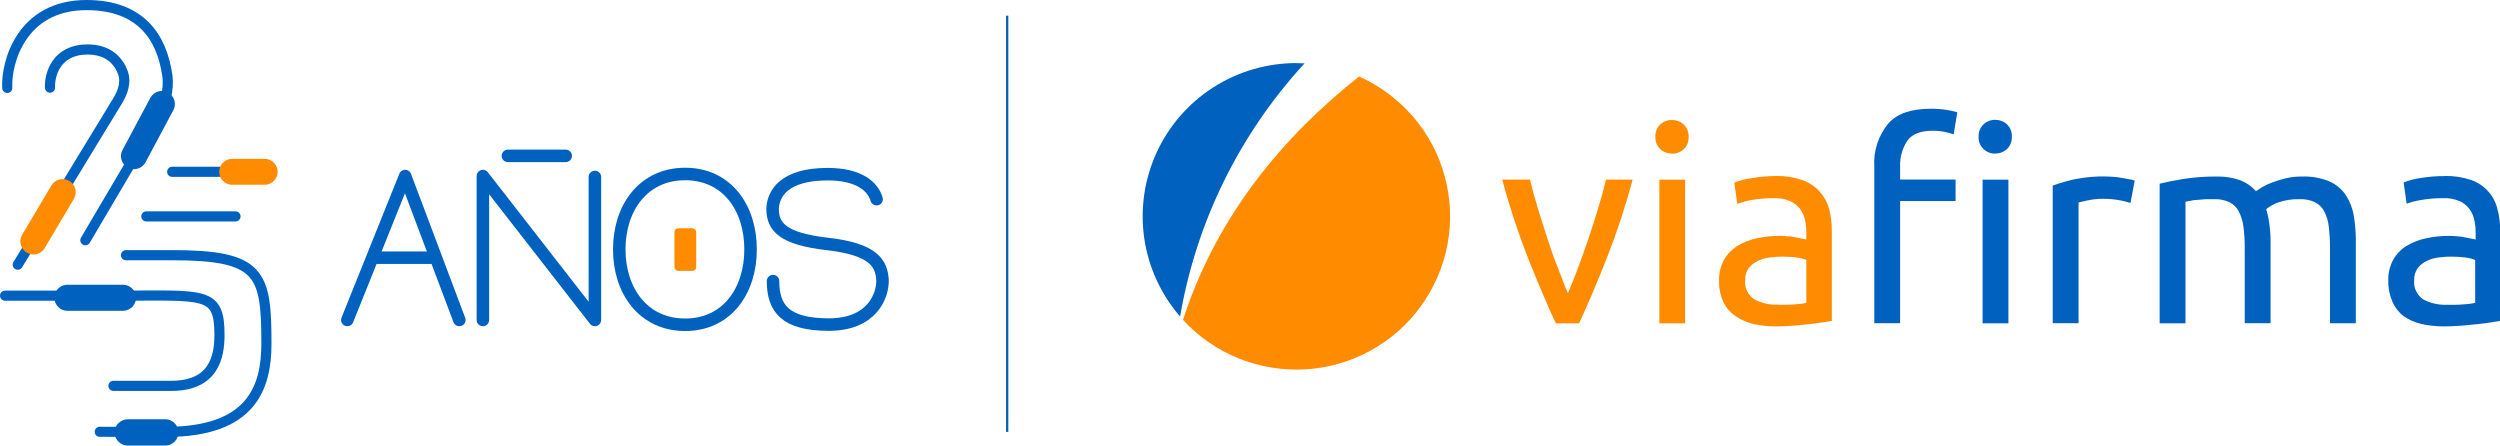 <svg xmlns="http://www.w3.org/2000/svg" xmlns:xlink="http://www.w3.org/1999/xlink" id="Layer_2" data-name="Layer 2" viewBox="0 0 275.89 49.17"><defs><style>      .cls-1, .cls-2, .cls-3, .cls-4, .cls-5 {        fill: none;      }      .cls-6 {        fill-rule: evenodd;      }      .cls-6, .cls-7 {        fill: #ff8c00;      }      .cls-2, .cls-3, .cls-5 {        stroke: #0062be;      }      .cls-2, .cls-5 {        stroke-width: 1.38px;      }      .cls-3 {        stroke-width: 1.12px;      }      .cls-3, .cls-5 {        stroke-linecap: round;      }      .cls-4 {        stroke: #0062b3;        stroke-width: .25px;      }      .cls-5 {        stroke-linejoin: round;      }      .cls-8 {        fill: #0062be;      }      .cls-9 {        clip-path: url(#clippath);      }    </style><clipPath id="clippath"><rect class="cls-1" x="126.09" y="6.96" width="149.8" height="33.83"></rect></clipPath></defs><g id="Layer_1-2" data-name="Layer 1"><g class="cls-9"><g><path class="cls-6" d="M130.56,35.31c1.7,1.85,3.8,3.3,6.13,4.24,2.34.94,4.85,1.35,7.37,1.21,2.52-.15,4.97-.85,7.17-2.06,2.21-1.21,4.12-2.89,5.59-4.93,1.47-2.04,2.47-4.38,2.93-6.85.45-2.47.35-5.01-.31-7.44-.65-2.43-1.84-4.67-3.48-6.58-1.64-1.91-3.68-3.43-5.98-4.46-8.25,6.53-15.7,15.29-19.43,26.87Z"></path><path class="cls-8" d="M143.07,6.96c-3.25,0-6.44.93-9.17,2.68-2.74,1.75-4.91,4.25-6.26,7.19-1.35,2.95-1.83,6.22-1.37,9.43.46,3.21,1.84,6.22,3.96,8.67,1.79-10.44,6.56-20.14,13.74-27.94-.3-.01-.59-.02-.9-.02Z"></path><path class="cls-7" d="M180.17,19.82c-.77,2.9-1.71,5.75-2.8,8.54-1.07,2.72-2.11,5.16-3.11,7.32h-2.57c-1-2.16-2.03-4.6-3.11-7.32-1.09-2.79-2.03-5.64-2.8-8.54h3.06c.25.99.53,2.05.87,3.18.34,1.13.72,2.25,1.07,3.36.35,1.11.72,2.16,1.15,3.22.43,1.06.72,1.96,1.1,2.77.35-.81.72-1.74,1.11-2.77.38-1.04.77-2.11,1.15-3.22.38-1.11.72-2.23,1.07-3.36s.63-2.16.87-3.18h2.94Z"></path><path class="cls-7" d="M184.51,16.95c-.48,0-.95-.17-1.3-.5-.18-.18-.32-.39-.41-.62-.09-.23-.13-.49-.12-.74-.01-.25.03-.5.12-.73.09-.23.23-.44.41-.62.35-.33.82-.51,1.3-.5.24,0,.48.04.7.12.22.09.43.22.6.38.18.17.32.39.42.62.09.23.13.48.12.74.01.25-.03.5-.12.74-.09.23-.23.45-.42.62-.35.33-.82.51-1.3.5ZM185.96,35.68h-2.84v-15.85h2.84v15.85Z"></path><path class="cls-7" d="M196,19.42c.98-.02,1.96.13,2.89.45.73.26,1.38.68,1.9,1.25.5.55.86,1.21,1.06,1.92.21.8.31,1.63.3,2.46v9.91l-1.03.17c-.43.07-.93.14-1.45.19-.51.06-1.15.12-1.79.17-.64.05-1.28.08-1.91.08-.83,0-1.67-.09-2.48-.27-.7-.16-1.37-.45-1.96-.87-.59-.39-1.06-.94-1.36-1.58-.33-.74-.49-1.54-.46-2.35-.02-.79.16-1.56.53-2.26.35-.62.85-1.14,1.45-1.53.67-.41,1.4-.7,2.17-.86.85-.18,1.71-.28,2.57-.27.29,0,.59.02.88.05.31,0,.6.07.88.12l.72.14.43.09v-.79c0-.47-.05-.93-.15-1.38-.09-.44-.28-.86-.56-1.22-.28-.37-.66-.67-1.08-.85-.57-.24-1.18-.35-1.79-.32-.83-.01-1.65.06-2.47.2-.54.09-1.06.24-1.57.43l-.33-2.35c.59-.23,1.21-.39,1.84-.48.91-.16,1.84-.24,2.76-.25h0ZM196.25,33.64c.67,0,1.27,0,1.79-.05.44-.02.87-.07,1.3-.17v-4.73c-.32-.13-.65-.22-1-.26-.55-.08-1.11-.11-1.67-.11-.45,0-.91.03-1.36.09-.46.05-.9.18-1.32.38-.39.18-.73.45-1,.79-.28.38-.42.85-.4,1.33-.04.41.02.82.2,1.19s.44.69.79.92c.82.44,1.74.65,2.66.6h0Z"></path><path class="cls-8" d="M213.06,12c.62,0,1.23.04,1.84.14.37.06.74.14,1.1.25l-.4,2.44c-.3-.1-.61-.19-.92-.26-.46-.1-.93-.14-1.4-.14-1.33,0-2.26.36-2.79,1.09-.56.85-.84,1.86-.8,2.88v1.41h6.12v2.38h-6.12v13.48h-2.85v-17.29c-.11-1.71.44-3.39,1.52-4.72.96-1.11,2.53-1.66,4.69-1.66ZM220.19,16.95c-.48.01-.95-.17-1.3-.5-.18-.18-.32-.39-.42-.62-.09-.23-.14-.49-.12-.74-.01-.25.03-.5.12-.74.09-.23.24-.44.42-.62.17-.17.38-.3.6-.38.22-.09.46-.13.7-.12.48-.01.95.17,1.3.5.18.18.32.39.41.62.09.23.13.48.12.73.01.25-.03.5-.12.74-.09.23-.23.45-.41.62-.35.33-.82.51-1.3.5h0ZM221.64,35.68h-2.85v-15.85h2.85v15.85Z"></path><path class="cls-8" d="M232.4,19.48c.25,0,.53.01.85.04.31,0,.62.07.93.12l.84.15c.25.05.45.1.56.14l-.47,2.47c-.37-.12-.74-.21-1.12-.29-.66-.12-1.33-.18-2-.17-.53,0-1.06.06-1.58.17-.52.12-.87.19-1.03.23v13.33h-2.85v-15.19c.82-.3,1.66-.54,2.51-.72,1.11-.21,2.23-.31,3.35-.29h0Z"></path><path class="cls-8" d="M238.34,20.27c.66-.17,1.52-.34,2.59-.52,1.23-.19,2.48-.28,3.72-.27.88-.02,1.75.12,2.57.41.67.26,1.26.67,1.74,1.2.14-.1.37-.24.67-.43.36-.21.74-.39,1.14-.53.49-.18.99-.34,1.5-.46.58-.13,1.18-.2,1.78-.19,1.03-.04,2.05.15,3,.53.74.32,1.37.85,1.82,1.51.45.7.76,1.49.89,2.31.16.98.23,1.97.22,2.97v8.87h-2.85v-8.29c0-.81-.04-1.61-.14-2.41-.06-.59-.24-1.16-.52-1.68-.23-.43-.59-.77-1.03-.99-.54-.24-1.12-.35-1.71-.32-.81-.02-1.61.11-2.37.38-.46.17-.88.41-1.27.72.17.57.29,1.15.36,1.74.09.66.13,1.32.12,1.98v8.87h-2.85v-8.29c0-.81-.04-1.61-.15-2.41-.07-.59-.26-1.16-.53-1.68-.23-.43-.6-.78-1.04-.99-.52-.23-1.1-.35-1.67-.32h-.92l-.93.08c-.3,0-.56.06-.81.11l-.49.09v13.42h-2.85v-15.41Z"></path><path class="cls-8" d="M269.82,19.42c.98-.02,1.96.13,2.89.45.71.24,1.35.66,1.85,1.22.51.55.86,1.23,1.04,1.95.22.8.32,1.63.31,2.46v9.91l-1.03.17c-.44.07-.93.14-1.49.19-.56.06-1.14.12-1.79.17-.64.05-1.28.08-1.92.08-.83,0-1.67-.09-2.48-.27-.7-.16-1.37-.46-1.96-.87-.53-.41-.95-.96-1.22-1.58-.32-.74-.48-1.54-.46-2.35-.02-.79.16-1.56.53-2.26.34-.62.84-1.15,1.45-1.53.67-.41,1.4-.7,2.17-.86.85-.18,1.71-.28,2.57-.27.3,0,.59.02.89.05.3,0,.59.07.88.12l.72.14.43.09v-.79c0-.47-.05-.93-.15-1.38-.09-.44-.28-.86-.55-1.22-.28-.37-.66-.66-1.08-.85-.57-.24-1.18-.35-1.79-.32-.83-.01-1.65.06-2.46.2-.54.09-1.07.22-1.58.41l-.34-2.35c.59-.23,1.21-.39,1.84-.48.9-.15,1.81-.23,2.73-.22ZM270.06,33.64c.67,0,1.27,0,1.79-.05.44-.02.87-.07,1.3-.17v-4.73c-.32-.13-.65-.22-.99-.26-.55-.08-1.11-.11-1.67-.11-.45,0-.91.03-1.36.09-.46.05-.91.18-1.32.38-.39.18-.73.45-.99.79-.28.38-.42.85-.4,1.33-.04.41.02.82.2,1.19.17.37.44.69.78.93.83.44,1.76.65,2.7.6h-.03Z"></path></g></g><g><rect class="cls-7" x="74.43" y="25.19" width="2.4" height="4.7" rx=".42" ry=".42"></rect><path class="cls-5" d="M38.33,35.31l6.38-15.88,5.98,15.88"></path><path class="cls-5" d="M53.29,35.31v-15.88l12.36,15.88v-15.78"></path><path class="cls-2" d="M82.83,27.52c0,4.59-2.62,8.32-7.22,8.32s-7.27-3.72-7.27-8.32,2.67-8.32,7.27-8.32,7.22,3.72,7.22,8.32Z"></path><path class="cls-5" d="M56.05,17.2h6.38"></path><path class="cls-5" d="M41.32,28.44h6.38"></path><path class="cls-5" d="M85.31,31.02c0,2.98,1.31,4.8,6.16,4.8s5.97-3.28,5.92-4.91c-.1-1.82-.95-3.4-6.02-3.98-4.99-.57-6.11-1.87-6.11-3.91.07-1.67,1.3-3.8,6.07-3.8,3.53,0,5,1.4,5.41,2.76"></path><path class="cls-3" d="M16.15,23.88h9.84"></path><path class="cls-3" d="M13.9,28.16h5.04c9.84,0,10.46,1.97,10.46,9.76,0,4.83-1.61,9.74-11.07,9.74-7.25,0-7.32-.01-7.32-.01"></path><path class="cls-3" d="M.56,32.63h12.23c9.82,0,11.43-.54,11.43,4.33,0,2.41-.61,5.62-5.32,5.62h-6.38"></path><path class="cls-3" d="M5.52,9.67c-.07-1.4.67-4.21,4.14-4.21,2.34,0,3.45,1.3,3.91,2.58.38,1.06-.03,2.18-.62,3.14L1.96,29.21"></path><path class="cls-3" d="M19,18.96h10.16"></path><path class="cls-3" d="M.8,9.7C.66,6.86,2.39.56,9.54.56c5.96,0,8.3,3.5,8.92,7.73.24,1.68-.28,3.36-1.14,4.82l-7.9,13.4"></path><path class="cls-7" d="M30.64,18.96h0c0,.79-.64,1.43-1.43,1.43h-3.59c-.79,0-1.43-.64-1.43-1.43h0c0-.79.64-1.43,1.43-1.43h3.59c.79,0,1.43.64,1.43,1.43Z"></path><path class="cls-8" d="M18.54,10.21h0c.7.38.97,1.25.59,1.95l-3.07,5.75c-.38.7-1.25.97-1.95.59h0c-.7-.38-.97-1.25-.59-1.95l3.07-5.75c.38-.7,1.25-.97,1.95-.59Z"></path><path class="cls-8" d="M15.01,32.86h0c0,.8-.65,1.44-1.44,1.44h-6.13c-.8,0-1.44-.65-1.44-1.44h0c0-.8.65-1.44,1.44-1.44h6.13c.8,0,1.44.65,1.44,1.44Z"></path><path class="cls-7" d="M7.65,19.97h0c.69.41.91,1.29.5,1.98l-3.22,5.43c-.41.69-1.29.91-1.98.5h0c-.69-.41-.91-1.29-.5-1.98l3.22-5.43c.41-.69,1.29-.91,1.98-.5Z"></path><path class="cls-8" d="M19.69,47.72h0c0,.8-.65,1.45-1.45,1.45h-4.14c-.8,0-1.45-.65-1.45-1.45h0c0-.8.65-1.45,1.45-1.45h4.14c.8,0,1.45.65,1.45,1.45Z"></path></g><line class="cls-4" x1="111.15" y1="1.73" x2="111.15" y2="47.66"></line></g></svg>